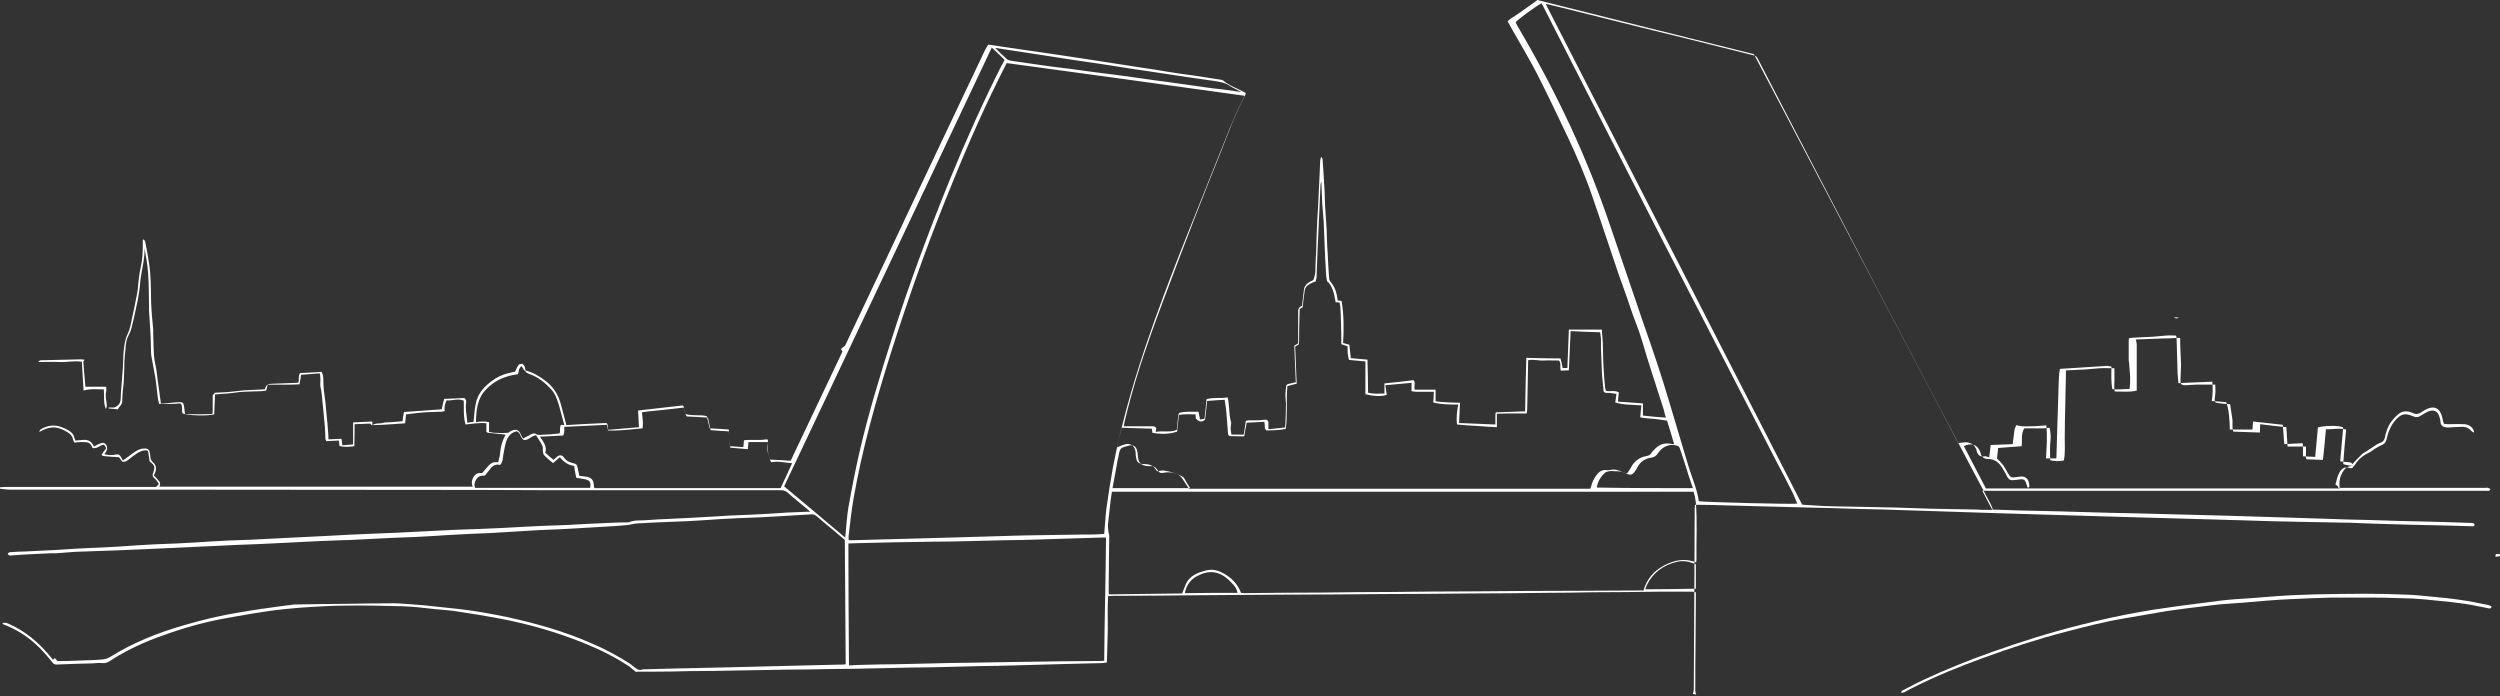 <?xml version="1.0" encoding="UTF-8"?> <svg xmlns="http://www.w3.org/2000/svg" width="1020" height="284" viewBox="0 0 1020 284" fill="none"><rect x="0" y="0" width="1020" height="284" fill="#333333" stroke="none"/> <path d="M692.04 283.394C691.919 282.909 691.676 282.423 691.676 281.816C691.676 274.656 691.676 267.495 691.797 260.213C691.797 254.266 691.919 248.319 691.919 242.493C691.919 242.25 691.919 241.886 691.797 241.522C691.312 241.522 690.827 241.401 690.341 241.401C685.972 241.401 681.481 241.401 677.112 241.401C668.009 241.522 658.907 241.644 649.683 241.644C643.25 241.765 636.818 241.886 630.264 241.886C620.433 242.008 610.602 242.129 600.893 242.129C588.756 242.25 576.498 242.372 564.361 242.372C550.404 242.493 536.446 242.615 522.611 242.615C511.445 242.736 500.157 242.736 488.992 242.857C477.34 242.979 465.81 243.1 454.159 243.1C453.552 243.1 452.945 243.221 452.096 243.221C451.853 247.712 451.974 252.203 451.974 256.693C451.853 261.184 451.732 265.553 451.61 270.286C451.125 270.408 450.639 270.408 450.154 270.529C445.178 270.651 440.202 270.772 435.347 270.893C428.065 271.136 420.661 271.257 413.379 271.5C409.131 271.622 404.884 271.743 400.757 271.743C395.902 271.864 391.169 271.986 386.314 272.107C381.581 272.228 376.848 272.35 372.236 272.35C366.653 272.471 361.191 272.592 355.608 272.714C350.268 272.835 344.806 272.957 339.466 272.957C333.519 273.078 327.572 273.199 321.504 273.199C314.586 273.321 307.668 273.442 300.871 273.563C294.56 273.685 288.249 273.806 281.938 273.806C276.719 273.928 271.5 274.049 266.16 274.049C264.097 274.049 262.155 274.049 260.092 274.049C259.849 274.049 259.485 274.17 259.485 274.17C258.514 273.442 257.664 272.592 256.815 271.986C250.868 267.98 244.556 264.946 238.003 262.276C227.079 257.907 215.792 254.63 204.262 252.445C198.558 251.353 192.732 250.382 186.907 249.533C183.872 249.047 180.838 248.804 177.804 248.562C173.192 248.076 168.701 247.469 164.09 247.348C155.958 247.105 147.826 246.984 139.816 247.105C135.204 247.105 130.471 247.469 125.859 247.712C123.31 247.833 120.761 248.076 118.212 248.319C114.571 248.683 110.93 249.047 107.411 249.654C102.313 250.382 97.337 251.353 92.24 252.203C83.501 253.78 74.884 256.208 66.51 259.242C58.864 261.912 51.46 265.31 44.663 269.801C43.693 270.408 42.843 270.651 41.629 270.529C40.416 270.408 39.202 270.529 37.988 270.651C33.012 270.772 28.036 270.893 23.06 271.136C22.332 271.136 21.846 270.893 21.482 270.408C19.176 267.495 16.87 264.825 14.079 262.398C10.68 259.363 6.918 257.057 2.67 255.237C2.306 255.115 2.063 254.994 1.699 254.873C1.456 254.751 1.214 254.63 0.85 254.509C1.821 253.78 2.549 254.145 3.277 254.387C6.675 255.844 9.831 257.786 12.744 260.092C15.899 262.64 18.691 265.553 21.239 268.709C21.361 268.83 21.482 269.073 21.604 269.194C21.968 268.951 22.089 268.709 22.332 268.466C22.696 268.83 23.06 269.316 23.424 269.68C24.759 269.68 26.094 269.68 27.429 269.68C29.735 269.558 32.041 269.558 34.347 269.437C36.775 269.316 39.202 269.316 41.629 269.073C42.721 268.951 43.935 268.709 45.028 267.98C54.373 262.155 64.446 258.15 75.005 255.115C82.409 252.931 89.934 251.11 97.459 249.897C100.857 249.29 104.134 248.804 107.532 248.319C111.416 247.712 115.3 247.227 119.183 246.741C119.79 246.62 120.397 246.62 121.125 246.62C127.558 246.498 133.99 246.377 140.301 246.377C147.098 246.256 153.895 246.134 160.691 246.134C163.361 246.134 166.031 246.498 168.701 246.62C170.158 246.741 171.736 246.862 173.192 246.984C177.804 247.469 182.295 247.955 186.907 248.44C193.582 249.168 200.136 250.382 206.69 251.717C218.462 254.266 230.114 257.543 241.158 262.398C246.62 264.704 251.839 267.495 256.815 270.651C257.664 271.257 258.514 271.986 259.363 272.592C260.092 273.199 260.941 273.563 261.912 273.199C262.155 273.078 262.519 273.078 262.762 273.078C267.495 272.957 272.228 272.835 276.84 272.714C284.244 272.592 291.647 272.35 299.051 272.228C307.182 271.986 315.314 271.864 323.324 271.622C330.121 271.5 336.917 271.257 343.714 271.136C344.078 271.136 344.442 271.136 345.049 271.015C344.928 254.145 344.806 237.274 344.685 220.283C343.107 218.948 341.53 217.613 339.952 216.278C337.646 214.336 335.34 212.515 333.155 210.573C332.548 210.088 331.941 209.845 331.213 209.845C326.48 210.088 321.625 210.452 316.892 210.695C314.707 210.816 312.401 210.938 310.217 211.059C307.061 211.18 304.027 211.302 300.871 211.423C296.138 211.666 291.405 211.908 286.671 212.273C284.608 212.394 282.545 212.515 280.481 212.637C277.447 212.758 274.413 212.879 271.379 213.001C267.374 213.122 263.49 213.365 259.485 213.608C258.271 213.729 257.179 214.093 255.965 214.214C253.295 214.457 250.504 214.7 247.833 214.821C243.707 215.064 239.58 215.307 235.454 215.55C233.269 215.671 230.963 215.792 228.779 215.914C225.866 216.035 222.953 216.156 220.04 216.278C215.307 216.52 210.695 216.885 205.961 217.127C203.898 217.249 201.835 217.37 199.893 217.491C196.98 217.613 194.067 217.734 191.155 217.856C186.3 218.098 181.324 218.341 176.469 218.705C174.284 218.826 171.978 218.948 169.794 219.069C166.638 219.191 163.604 219.312 160.448 219.433C155.594 219.676 150.618 219.919 145.763 220.161C143.578 220.283 141.515 220.404 139.33 220.404C136.296 220.526 133.262 220.647 130.228 220.768C125.373 221.011 120.397 221.254 115.542 221.497C109.11 221.861 102.677 222.103 96.245 222.346C89.327 222.71 82.53 222.953 75.612 223.317C71.243 223.56 66.752 223.681 62.383 223.924C57.65 224.167 52.916 224.288 48.183 224.531C42.357 224.773 36.653 224.895 30.828 225.138C28.157 225.259 25.487 225.623 22.817 225.744C21.968 225.744 21.118 225.744 20.268 225.744C17.72 225.866 15.171 225.987 12.622 226.109C11.166 226.23 9.831 226.23 8.374 226.351C7.161 226.473 6.068 226.473 4.855 226.594C3.884 226.715 3.884 226.715 3.156 226.109C3.398 225.259 4.127 225.259 4.733 225.259C6.433 225.138 8.253 225.016 9.952 225.016C12.501 224.895 15.05 224.773 17.477 224.652C20.997 224.531 24.516 224.288 28.036 224.045C30.099 223.924 32.163 223.803 34.226 223.681C37.139 223.56 39.93 223.438 42.843 223.317C47.334 223.074 51.824 222.832 56.315 222.467C58.499 222.346 60.563 222.225 62.747 222.103C65.781 221.982 68.816 221.861 71.85 221.739C76.705 221.497 81.681 221.254 86.535 220.89C88.841 220.768 91.147 220.647 93.453 220.526C96.73 220.404 100.007 220.283 103.284 220.161C108.018 219.919 112.751 219.676 117.484 219.433C122.46 219.191 127.436 218.948 132.412 218.705C139.088 218.341 145.642 217.977 152.317 217.734C155.351 217.613 158.385 217.491 161.419 217.37C167.124 217.127 172.707 216.763 178.411 216.52C180.838 216.399 183.387 216.278 185.814 216.156C189.334 216.035 192.854 215.914 196.252 215.792C201.956 215.55 207.782 215.307 213.486 214.943C215.914 214.821 218.341 214.7 220.768 214.579C224.167 214.457 227.565 214.336 230.963 214.214C233.997 214.093 236.91 213.85 239.944 213.729C242.615 213.608 245.285 213.486 247.955 213.365C250.625 213.244 253.295 213.122 255.965 213.122C256.208 213.122 256.329 213.122 256.572 213.122C258.635 212.151 260.82 212.394 263.004 212.273C266.645 212.03 270.165 211.787 273.806 211.666C276.355 211.544 278.782 211.423 281.331 211.302C284.972 211.059 288.492 210.938 292.133 210.695C294.075 210.573 296.138 210.452 298.08 210.331C300.993 210.209 304.027 210.088 306.94 209.967C311.673 209.724 316.528 209.481 321.261 209.117C324.295 208.996 327.208 208.874 330.606 208.753C329.271 207.661 328.179 206.69 327.087 205.84C325.266 204.262 323.324 202.806 321.504 201.107C320.654 200.379 319.926 200.014 318.712 200.014C295.167 200.014 271.622 200.014 248.076 200.014C230.599 200.014 213.244 200.014 195.767 199.893C149.889 199.893 103.891 199.772 58.014 199.772C39.93 199.772 21.846 199.772 3.884 199.772C2.549 199.772 1.335 199.529 0 199.408C0 199.165 0 199.043 0 198.801C0.607 198.801 1.214 198.679 1.942 198.679C21.725 198.679 41.508 198.679 61.412 198.679C62.14 198.679 62.99 198.679 63.718 198.679C64.082 198.315 64.325 197.951 64.811 197.466C64.446 196.98 64.204 196.495 63.84 196.009C63.475 195.524 62.99 195.16 62.626 194.796C62.262 194.31 62.14 193.825 62.383 193.218C63.354 190.426 63.233 189.941 61.048 188.242C60.805 186.907 60.684 185.572 60.441 184.237C60.441 183.994 60.077 183.872 59.956 183.751C58.499 183.63 57.286 184.115 56.072 184.843C54.737 185.693 53.523 186.664 52.31 187.635C51.581 188.12 50.974 188.606 49.882 188.363C49.518 187.878 49.033 187.271 48.547 186.543C46.484 186.421 44.299 186.3 42.115 186.057C41.872 186.057 41.629 185.693 41.386 185.572C41.993 184.601 42.721 183.751 43.328 182.902C42.964 182.295 42.721 181.931 42.479 181.445C40.78 181.566 39.566 183.266 37.745 182.78C37.26 181.688 36.775 180.596 35.439 180.474C34.711 180.353 33.862 180.353 33.133 180.353C32.284 180.353 31.313 180.474 30.342 180.596C30.099 179.989 29.735 179.625 29.735 179.139C29.492 177.804 28.643 177.076 27.55 176.348C25.609 175.134 23.545 174.284 21.239 174.406C19.419 174.527 17.841 175.255 16.021 176.226C16.142 175.377 16.749 175.013 17.356 174.77C19.662 173.556 22.089 173.313 24.516 174.042C25.609 174.406 26.701 174.891 27.793 175.498C29.007 176.226 30.099 177.076 30.342 178.654C30.463 179.018 30.706 179.382 30.828 179.746C31.798 179.625 32.769 179.625 33.74 179.503C35.804 179.26 37.381 179.989 38.352 182.173C39.081 181.809 39.809 181.324 40.537 181.081C41.386 180.717 42.236 180.353 43.086 181.202C43.814 181.931 43.935 183.144 43.328 184.237C43.086 184.601 42.843 184.965 42.6 185.329C44.178 185.693 45.756 185.814 47.334 185.45C48.304 185.208 48.911 185.572 49.397 186.543C49.639 186.907 49.761 187.271 50.125 187.878C50.853 187.392 51.581 186.907 52.188 186.421C53.281 185.572 54.373 184.722 55.587 183.994C56.922 183.144 58.499 182.78 60.199 183.144C61.169 183.751 61.169 184.843 61.291 185.814C61.291 186.907 61.534 187.756 62.383 188.606C63.84 189.82 63.961 191.397 63.111 193.218C62.99 193.461 62.99 193.703 62.747 193.946C63.233 194.431 63.84 195.038 64.325 195.645C65.417 196.859 65.539 197.223 65.053 198.558C107.532 198.558 150.132 198.558 192.854 198.558C192.247 196.98 192.49 195.767 193.218 194.553C194.067 193.218 195.16 192.854 196.737 192.975C197.466 192.126 198.315 191.155 199.043 190.305C200.014 189.213 201.107 188.363 202.685 188.606C202.806 188.606 202.927 188.484 203.291 188.484C203.534 187.392 203.898 186.178 204.02 184.965C204.262 182.295 204.869 179.867 206.204 177.561C206.204 177.44 206.204 177.44 206.204 177.319C203.898 177.076 201.592 176.833 199.286 176.59C198.922 176.59 198.679 176.348 198.437 176.226C198.437 175.013 198.437 173.92 198.437 172.707C195.645 172.343 192.854 172.949 189.941 173.192C188.97 169.915 189.334 166.76 189.213 163.483C186.785 162.39 184.479 163.604 182.173 163.361C181.445 165.06 181.202 166.274 181.445 167.731C180.96 167.852 180.474 167.973 179.989 167.973C177.319 168.095 174.77 168.095 172.1 168.337C170.037 168.459 167.973 168.823 165.667 169.066C165.546 170.158 165.425 171.372 165.303 172.707C160.934 172.949 156.443 173.435 152.074 173.435C153.288 172.464 154.744 172.949 155.958 172.585C157.293 172.221 158.628 172.343 159.963 172.221C161.298 172.1 162.754 171.978 164.211 171.857C164.332 170.643 164.575 169.43 164.818 168.095C169.915 167.731 175.134 167.366 180.231 167.002C180.474 165.667 180.838 164.332 181.202 162.754C183.994 162.633 186.785 162.512 189.455 162.39C190.184 162.997 190.305 163.604 190.184 164.332C189.82 166.638 190.305 168.823 190.548 171.129C190.548 171.493 190.669 171.857 190.669 172.464C191.64 172.343 192.49 172.221 193.218 172.1C193.461 169.672 193.582 167.245 194.067 164.939C194.796 160.57 197.708 157.536 201.107 155.108C203.534 153.409 206.326 152.317 209.238 151.831C209.481 151.831 209.724 151.71 209.967 151.71C210.088 151.71 210.209 151.589 210.088 151.71C210.695 150.496 211.059 149.525 211.666 148.797C211.908 148.433 212.758 148.554 213.122 148.433C214.214 149.161 214.214 150.254 214.457 151.225C213.972 151.346 213.729 150.982 213.486 150.496C213.365 150.132 213.001 149.768 212.758 149.404C211.544 150.254 211.787 151.589 211.302 152.681C206.447 153.288 201.956 155.108 198.437 158.749C194.674 162.512 194.31 167.366 194.189 172.221C196.009 171.978 197.708 171.857 199.529 172.221C199.529 173.678 199.529 174.891 199.529 176.226C200.379 176.348 201.107 176.59 201.956 176.59C203.655 176.712 205.476 176.712 207.175 176.59C207.418 176.59 207.782 176.348 208.025 176.105C208.996 175.498 209.967 175.255 210.816 175.377C212.515 176.105 212.394 177.804 213.486 178.896C214.579 178.29 215.55 177.804 216.642 177.197C217.37 176.833 218.098 176.59 218.948 177.197C219.191 177.44 219.676 177.44 220.04 177.44C221.618 177.319 223.196 177.319 224.773 177.197C225.987 177.076 227.201 176.955 228.293 176.833C228.779 175.619 228.172 174.406 228.9 173.313C229.385 173.313 229.75 173.435 230.235 173.435C229.507 170.765 228.9 168.337 228.172 165.789C227.444 163.361 226.715 160.934 225.016 158.992C222.467 156.201 219.555 153.773 215.914 152.56C215.185 152.317 214.457 151.953 214.214 151.103C217.249 151.831 219.919 153.409 222.346 155.23C225.502 157.536 227.565 160.57 228.657 164.332C229.507 167.245 230.235 170.279 231.085 173.435C230.963 173.313 230.963 173.435 231.085 173.435C233.876 173.313 236.668 173.071 239.459 172.949C242.129 172.828 244.799 172.707 247.348 172.585C248.44 173.313 247.833 174.406 248.198 175.377C252.324 175.013 256.451 174.649 260.698 174.284C260.577 171.978 260.456 169.794 260.334 167.488C266.403 166.76 272.471 166.153 278.54 165.425C279.632 166.274 279.146 167.731 279.753 168.944C282.545 169.794 285.579 169.066 288.37 169.794C288.734 171.493 289.22 173.192 289.584 174.77C292.254 174.891 294.681 175.013 297.352 175.255C297.473 177.561 297.716 179.746 297.837 182.052C299.658 182.173 301.478 182.295 303.299 182.416C303.42 181.445 303.42 180.717 303.541 179.625C304.148 179.625 304.512 179.503 304.998 179.503C306.697 179.503 308.517 179.503 310.217 179.503C310.945 179.503 311.794 179.382 312.523 179.261C312.765 179.261 313.008 179.382 313.372 179.382C312.887 182.173 313.008 184.843 314.1 187.514C317.013 187.635 319.805 187.756 322.596 187.999C329.635 173.071 336.675 158.264 343.714 143.457C343.471 143.093 343.35 142.85 343.107 142.365C343.593 142.001 344.078 141.636 344.564 141.151L344.685 141.272C345.656 139.209 346.627 137.146 347.598 135.083C352.089 125.737 356.458 116.271 360.948 106.925C370.779 86.05 380.61 65.175 390.562 44.299C394.325 36.289 398.208 28.279 401.971 20.268C402.335 19.54 402.82 18.812 403.184 18.205C406.097 18.569 408.767 19.055 411.437 19.419C414.472 19.904 417.506 20.268 420.661 20.754C424.302 21.239 427.822 21.846 431.463 22.332C435.226 22.939 438.988 23.424 442.75 24.031C446.634 24.638 450.639 25.244 454.523 25.851C458.164 26.458 461.805 26.944 465.446 27.55C469.087 28.036 472.607 28.643 476.248 29.25C479.889 29.857 483.53 30.342 487.171 30.828C490.812 31.434 494.453 31.92 498.094 32.527C498.337 32.527 498.701 32.648 498.944 32.769C501.614 35.075 504.891 36.046 507.925 37.745C508.046 37.867 508.168 37.867 508.289 37.988C508.168 38.231 508.168 38.595 508.046 38.838C503.92 46.484 501.007 54.616 497.851 62.626C494.332 71.364 490.812 80.224 487.414 88.963C483.045 100.25 478.797 111.537 474.549 122.824C472.85 127.194 471.272 131.684 469.694 136.053C465.446 147.948 461.684 159.963 458.771 172.343C458.65 172.828 458.65 173.192 458.528 173.92C459.499 173.92 460.227 173.92 461.077 173.92C463.99 173.92 466.781 173.92 469.694 173.92C470.422 173.92 471.15 173.799 471.757 174.649C471.757 175.134 471.636 175.619 471.515 176.226C474.427 175.619 477.462 176.59 480.132 175.377C480.374 173.313 480.496 171.372 480.739 169.43C480.739 169.066 480.981 168.823 481.103 168.459C483.651 167.731 486.2 168.095 488.992 167.973C489.234 168.944 489.356 169.915 489.598 171.129C490.205 171.007 490.812 171.007 491.419 170.886C491.783 168.095 492.026 165.425 492.269 162.876C495.181 162.026 498.094 162.633 500.886 162.148C501.735 165.546 501.25 168.944 502.342 172.464C502.099 173.92 501.978 175.619 502.463 177.319C504.163 177.319 505.74 177.319 507.44 177.319C507.682 175.498 508.046 173.678 508.289 171.736C508.653 171.614 509.139 171.493 509.624 171.493C510.838 171.493 512.052 171.493 513.265 171.493C514.115 171.493 514.964 171.372 515.814 171.25C516.906 171.129 517.513 171.493 517.513 172.707C517.513 173.556 517.513 174.284 517.513 175.134C519.819 174.891 522.004 174.649 524.31 174.406C524.31 173.92 524.31 173.556 524.431 173.192C524.552 170.279 524.674 167.488 524.674 164.575C524.674 164.09 524.552 163.725 524.552 163.24C524.552 162.512 524.431 161.784 524.431 161.055C524.431 160.084 524.674 159.113 524.674 158.142C524.795 157.05 524.917 156.807 526.009 156.565C526.858 156.322 527.829 156.201 528.679 155.958C528.436 150.86 528.315 145.884 528.072 141.03C528.679 140.665 529.164 140.423 529.65 140.059C529.65 136.175 529.65 132.291 529.65 128.407C529.65 128.286 529.65 128.165 529.65 127.922C529.529 126.465 529.771 125.252 531.228 124.766C531.47 122.582 531.713 120.64 531.956 118.577C532.077 116.756 533.17 115.542 534.747 114.814C535.111 114.693 535.476 114.45 535.84 114.207C537.053 111.537 536.568 108.624 536.811 105.954C537.053 102.677 537.053 99.4 537.175 96.123C537.296 92.118 537.539 88.234 537.781 84.229C538.024 79.981 538.146 75.734 538.388 71.486C538.51 69.544 538.51 67.602 538.631 65.66C538.631 65.175 538.874 64.689 538.995 63.961C539.359 64.446 539.602 64.689 539.602 64.811C539.723 66.631 539.845 68.33 539.966 70.151C540.088 72.821 540.33 75.491 540.452 78.282C540.452 78.404 540.452 78.525 540.452 78.525C540.573 81.195 540.573 83.865 540.816 86.535C540.937 89.084 541.18 91.511 541.301 94.06C541.301 94.182 541.301 94.303 541.301 94.546C541.423 97.337 541.423 100.007 541.665 102.799C541.787 106.318 542.029 109.838 542.272 113.358C542.272 114.086 542.636 114.693 543.122 115.3C544.335 116.756 545.064 118.577 545.428 120.397C545.549 121.125 545.67 121.853 545.792 122.582C546.277 122.582 546.763 122.703 547.37 122.824C548.341 128.529 548.341 134.233 547.976 139.937C548.947 140.18 549.676 140.423 550.525 140.665C550.768 142.607 550.889 144.307 551.132 146.127C553.438 146.37 555.623 146.491 557.929 146.734C558.05 151.346 558.171 155.715 558.171 160.206C560.477 160.813 562.783 160.57 564.847 160.57C564.847 159.113 564.847 157.9 564.847 156.443C568.73 156.079 572.614 155.594 576.741 155.108C577.712 156.201 576.741 157.657 577.226 158.992C580.018 158.992 582.809 158.992 585.722 158.992C585.722 160.57 585.722 162.026 585.722 163.725C588.877 164.211 592.276 164.211 595.674 164.332C595.553 167.124 595.431 169.794 595.31 172.585C600.286 172.828 605.141 172.949 610.117 173.192C610.117 172.1 610.117 170.886 610.117 169.794C610.117 169.308 609.995 168.701 610.724 168.823C610.724 170.643 610.724 172.343 610.724 174.284C608.054 174.163 605.383 174.042 602.713 173.799C600.043 173.678 597.252 173.435 594.46 173.192C594.096 170.401 594.46 167.852 594.946 165.06C591.547 165.06 588.149 165.06 584.751 164.211C584.872 162.754 584.994 161.298 584.994 159.842C582.445 159.842 580.139 159.842 577.833 159.842C577.226 159.842 576.619 159.72 575.891 159.599C575.891 158.264 575.891 157.172 575.891 156.201C572.25 156.565 568.852 156.807 565.211 157.172C565.453 158.507 565.575 159.842 565.818 161.055C564.361 161.784 560.477 161.784 557.079 160.813C557.079 156.443 557.079 152.074 557.079 147.462C554.773 147.219 552.588 147.098 550.404 146.855C549.797 145.035 549.797 143.214 549.797 141.272C548.947 141.03 548.219 140.787 547.248 140.423C547.248 139.452 547.248 138.359 547.248 137.267C547.127 133.383 547.127 129.5 546.884 125.616C546.884 124.888 546.641 124.159 546.52 123.431C545.913 123.31 545.428 123.31 544.942 123.31C544.578 121.732 544.457 120.154 543.85 118.577C543.364 117.12 542.636 115.664 541.423 114.693C541.301 113.722 541.058 112.872 541.058 112.023C540.816 108.017 540.573 104.134 540.452 100.129C540.33 97.216 540.209 94.182 540.088 91.269C540.088 91.147 540.088 91.026 540.088 90.783C539.845 88.234 539.723 85.807 539.481 83.258C539.359 80.224 539.238 77.19 539.117 74.156C538.874 74.641 538.752 75.127 538.752 75.612C538.51 80.224 538.388 84.836 538.146 89.448C537.903 93.817 537.781 98.308 537.539 102.677C537.417 106.076 537.296 109.353 537.175 112.751C537.175 113.479 536.932 114.207 536.811 114.814C536.204 115.057 535.84 115.178 535.476 115.3C534.019 116.028 532.563 116.756 532.32 118.577C532.199 119.426 532.077 120.397 531.956 121.247C531.834 122.582 531.592 124.038 531.47 125.373C530.985 125.616 530.621 125.859 530.257 126.101C530.257 126.344 530.257 126.465 530.257 126.587C530.135 130.956 530.014 135.325 530.014 139.695C530.014 139.937 529.893 140.301 529.893 140.544C529.407 140.787 529.043 141.03 528.436 141.394C528.679 146.37 528.8 151.346 529.043 156.565C527.829 156.807 526.616 157.172 525.281 157.536C525.159 158.871 525.038 160.084 525.038 161.419C525.038 164.696 525.038 167.973 524.917 171.372C524.917 172.585 524.674 173.799 524.552 175.013C521.882 175.498 519.212 175.619 516.663 175.619C515.571 174.527 516.299 173.313 515.814 172.1C513.508 172.221 511.202 172.343 508.653 172.464C508.289 174.284 507.925 176.105 507.682 177.804C507.44 177.925 507.44 178.047 507.318 178.047C505.498 178.047 503.798 177.925 501.978 177.925C501.25 177.925 501.007 177.319 501.007 176.712C500.764 174.042 500.643 171.372 500.4 168.823C500.279 167.002 499.915 165.06 499.672 163.119C497.245 163.24 494.939 163.361 492.511 163.604C492.268 166.274 491.904 168.701 491.662 171.25C490.205 172.343 489.356 172.221 487.899 170.765C487.899 170.279 487.778 169.672 487.778 169.066C485.472 169.066 483.287 168.823 480.981 169.308C480.739 171.614 480.496 173.799 480.253 176.105C476.976 177.197 473.578 177.197 470.18 176.59C470.058 175.862 470.058 175.377 469.937 174.891C465.81 174.77 461.805 174.649 457.557 174.527C456.95 177.197 456.344 179.746 455.737 182.537C456.95 182.052 457.921 181.566 458.892 181.324C460.956 180.717 462.655 181.688 463.14 183.63C463.383 184.358 463.383 185.086 463.383 185.814C463.747 187.878 463.747 189.334 466.781 189.334C468.845 189.334 470.665 189.82 471.757 191.883C471.757 192.004 472 192.004 472.121 192.247C473.092 192.126 474.063 191.883 475.034 192.004C476.491 192.247 478.068 192.611 479.525 193.096C481.103 193.582 482.074 194.674 482.802 195.888C483.53 197.102 484.38 198.315 485.108 199.408C539.845 199.408 594.339 199.408 648.833 199.408C648.955 199.043 649.076 198.801 649.197 198.437C649.561 196.737 650.29 195.281 651.382 193.825C652.353 192.49 653.567 191.64 655.266 191.761C655.751 191.883 656.358 191.883 656.844 191.761C658.785 191.276 660.606 191.883 662.305 192.732C662.791 192.975 663.276 192.975 663.883 193.096C664.368 192.368 664.975 191.64 665.339 190.912C666.674 188.242 668.859 186.543 671.772 186.057C672.743 185.936 673.35 185.572 673.835 184.722C674.078 184.358 674.32 183.994 674.685 183.751C676.505 181.566 678.811 180.474 681.724 181.081C682.088 181.202 682.574 181.202 683.059 181.202C682.088 177.925 681.117 174.649 680.146 171.614C678.204 171.372 676.384 171.007 674.563 170.886C672.743 170.765 670.922 170.643 669.223 170.279C669.344 168.58 669.466 167.002 669.709 165.425C666.068 165.06 662.548 165.303 659.028 164.211C659.149 162.997 659.392 161.784 659.514 160.691C658.543 160.57 657.693 160.448 656.722 160.327C655.873 160.206 654.78 160.57 654.295 159.72C654.052 157.05 653.688 154.38 653.567 151.831C653.445 148.554 653.324 145.277 653.202 142.001C653.202 140.908 653.202 139.816 653.202 138.602C653.202 137.631 652.96 136.66 652.838 135.568C648.833 135.447 644.828 135.325 640.823 135.083C640.58 140.301 640.337 145.642 640.095 151.103C639.002 151.103 637.91 151.225 636.818 151.225C636.332 149.768 637.061 148.433 636.09 147.098C634.026 147.098 631.842 146.977 629.779 147.098C627.715 147.219 625.531 146.491 623.467 146.977C623.467 147.462 623.467 147.826 623.467 148.19C623.346 154.501 623.225 160.691 623.103 167.002C623.103 167.488 622.982 168.095 622.86 168.701C620.919 168.701 618.977 168.701 617.156 168.701C616.307 168.701 615.457 168.701 614.486 168.701C613.03 168.701 611.573 168.823 610.117 168.823C610.117 168.095 610.724 168.216 611.088 168.216C614.486 168.095 617.884 167.973 621.283 167.852C621.525 167.852 621.89 167.852 622.254 167.852C622.375 160.57 622.496 153.288 622.739 146.006C627.351 146.127 631.963 146.248 636.696 146.248C637.061 147.583 637.303 148.797 637.546 150.132C638.032 150.132 638.638 150.132 639.488 150.132C639.731 144.913 639.852 139.695 640.095 134.476C644.585 134.476 649.076 134.476 653.567 134.476C653.688 136.296 653.809 138.117 653.931 139.816C654.052 143.457 654.052 147.098 654.295 150.739C654.416 153.288 654.659 155.715 654.902 158.264C654.902 158.628 655.144 159.113 655.266 159.478C656.965 159.842 658.785 159.113 660.485 160.084C660.363 161.298 660.242 162.512 660.12 163.847C663.519 164.09 666.917 164.332 670.315 164.575C670.315 166.274 670.315 167.852 670.315 169.551C672.015 169.672 673.471 169.915 675.049 170.037C676.505 170.158 677.962 170.279 679.661 170.401C679.297 169.187 679.054 168.216 678.811 167.124C675.777 157.657 672.621 148.19 669.83 138.602C668.495 134.112 666.553 129.742 665.096 125.252C663.64 120.761 661.941 116.271 660.363 111.78C656.722 101.1 653.203 90.298 649.44 79.496C646.649 71.364 643.25 63.597 639.609 55.829C635.604 47.334 631.478 38.716 627.23 30.342C624.074 24.274 620.554 18.327 617.156 12.38C616.549 11.166 615.821 10.073 615.093 8.739C615.336 8.496 615.578 8.253 615.821 8.01C618.734 6.068 621.647 4.127 624.438 2.063C625.409 1.456 626.259 0.728 627.23 0C656.722 7.403 686.093 14.807 715.586 22.089C743.379 75.005 771.172 127.922 798.965 180.838C799.815 180.717 800.786 180.474 801.757 180.474C803.335 180.353 805.277 181.081 806.126 182.902C806.247 183.144 806.369 183.387 806.369 183.508C806.733 185.329 807.583 186.543 809.646 186.178C810.253 186.057 810.859 186.421 811.588 186.543C811.83 184.965 811.952 183.387 812.195 181.566C815.229 181.445 818.263 181.324 821.176 181.202C821.419 179.139 821.661 177.319 821.904 175.498C822.025 174.77 822.389 174.163 822.632 173.435C824.817 174.163 826.759 173.92 828.822 173.92C830.885 173.92 832.827 173.678 834.89 173.556C835.376 178.047 835.012 182.416 834.769 187.028C836.225 187.028 837.56 187.028 838.896 187.028C838.896 186.907 839.017 186.664 839.017 186.543C839.138 182.416 839.26 178.411 839.381 174.284C839.502 170.401 839.624 166.638 839.745 162.754C839.866 159.599 839.866 156.322 840.109 153.166C840.109 152.317 840.352 151.346 840.473 150.496C842.536 150.375 844.478 150.254 846.299 150.132C848.241 150.011 850.061 149.889 852.003 149.768C854.552 149.647 856.979 149.404 859.528 149.283C860.256 149.283 860.984 149.525 861.47 149.525C861.47 152.681 861.227 155.715 861.834 158.749C864.261 159.113 866.567 158.628 868.873 158.749C868.995 157.414 869.116 156.201 869.116 154.987C869.116 153.045 868.873 151.103 868.752 149.161C868.752 148.312 868.509 147.583 868.509 146.734C868.509 144.428 868.509 142.122 868.509 139.695C868.509 139.209 868.509 138.602 868.631 137.995C869.359 137.874 870.087 137.753 870.694 137.753C873.243 137.631 875.791 137.51 878.34 137.389C880.161 137.267 882.103 137.024 883.923 136.903C885.258 136.782 886.472 136.903 887.807 136.903C887.928 137.267 888.049 137.631 888.049 137.874C888.171 142.243 888.292 146.491 888.414 150.86C888.414 152.681 888.656 154.38 888.778 156.322C893.39 156.079 897.88 155.958 902.614 155.715C902.856 158.385 902.856 160.934 902.371 163.604C904.313 163.725 906.255 163.968 908.318 164.09C909.532 167.609 909.653 171.493 909.774 175.255C912.93 175.255 915.843 175.255 918.998 175.255C919.12 174.163 919.12 173.192 919.241 171.978C923.368 172.464 927.373 172.828 931.378 173.313C931.621 175.862 931.742 178.411 931.985 181.202C934.533 181.081 936.961 180.96 939.51 180.838C939.752 182.659 939.51 184.479 939.631 186.178C941.33 186.3 942.908 186.3 944.607 186.421C944.971 182.416 945.335 178.411 945.699 174.406C948.491 173.556 954.681 173.556 956.016 174.406C955.651 179.018 955.166 183.63 954.802 188.242C956.137 188.363 957.351 188.484 958.564 188.606C959.293 188.727 959.293 188.727 959.778 189.334C960.992 187.999 962.327 186.664 963.54 185.45C964.026 184.965 964.754 184.601 965.361 184.237C966.453 183.508 967.546 182.78 968.638 182.052C969.366 181.566 970.216 180.96 971.065 180.717C972.279 180.353 972.764 179.625 973.007 178.532C973.493 176.226 974.221 173.92 975.677 171.978C976.527 170.886 977.498 169.794 978.59 168.944C980.289 167.488 982.352 167.609 984.294 168.459C985.751 169.187 986.843 168.944 988.057 168.095C988.906 167.488 989.756 167.002 990.727 166.638C993.397 165.667 995.096 166.638 996.067 169.066C996.431 170.037 996.553 171.007 996.795 171.978C996.917 172.343 997.038 172.585 997.159 172.949C997.766 172.949 998.494 173.071 999.101 173.071C1001.16 173.071 1003.23 172.949 1005.17 173.071C1006.87 173.071 1008.33 173.799 1009.17 175.377C1009.3 175.619 1009.3 175.984 1009.42 176.226C1009.3 176.348 1009.3 176.348 1009.17 176.469C1008.93 176.226 1008.57 176.105 1008.33 175.862C1007.23 174.527 1005.78 174.042 1004.2 174.163C1002.5 174.163 1000.92 174.284 999.223 174.406C997.038 174.527 995.703 173.799 995.703 171.978C995.703 171.372 995.582 170.886 995.339 170.279C994.732 167.731 992.911 166.881 990.484 167.973C989.513 168.459 988.664 168.944 987.814 169.551C986.722 170.279 985.629 170.401 984.416 169.794C983.688 169.43 982.838 169.187 981.988 169.066C979.925 168.823 978.59 170.037 977.376 171.372C975.435 173.556 974.342 176.348 973.735 179.139C973.493 180.474 972.764 181.202 971.551 181.688C970.58 182.052 969.852 182.659 968.881 183.144C968.031 183.63 967.303 184.358 966.453 184.722C964.147 185.814 962.205 187.392 960.87 189.577C960.506 190.184 959.899 190.669 959.657 191.033C959.293 191.033 959.171 191.033 959.05 191.033C956.865 190.305 955.409 190.79 954.195 193.339C953.588 194.674 953.224 196.252 952.86 197.708C953.346 198.073 953.588 198.194 953.952 198.437C953.952 198.679 953.952 198.801 953.952 199.043C955.773 199.043 957.593 199.043 959.414 199.043C977.498 199.043 995.582 199.043 1013.79 199.043C1014.27 199.043 1014.64 198.922 1015.12 199.043C1015.49 199.165 1015.85 199.408 1016.09 199.529C1015.73 200.5 1015.12 200.257 1014.51 200.257C1010.87 200.257 1007.11 200.257 1003.47 200.257C940.966 200.257 878.461 200.257 816.078 200.257C814.258 200.257 812.437 200.257 810.495 200.257C810.01 200.257 809.524 200.257 808.796 200.257C810.131 202.927 811.466 205.355 812.801 207.903C812.68 207.903 812.801 207.903 813.044 207.903C816.685 208.025 820.326 208.146 823.967 208.267C829.307 208.389 834.769 208.51 840.109 208.632C842.901 208.753 845.692 208.753 848.362 208.874C856.615 209.117 864.747 209.36 873 209.481C876.034 209.603 879.068 209.602 882.224 209.724C890.113 209.967 897.88 210.088 905.769 210.331C912.566 210.573 919.241 210.695 926.038 210.938C933.805 211.18 941.451 211.423 949.219 211.666C954.923 211.908 960.628 212.03 966.211 212.151C973.614 212.394 981.017 212.637 988.421 212.758C991.455 212.879 994.489 212.879 997.402 213.001C1001.04 213.122 1004.56 213.244 1008.2 213.365C1008.81 213.365 1009.42 213.365 1009.66 214.093C1009.54 214.821 1008.93 214.7 1008.45 214.7C1006.75 214.7 1005.17 214.579 1003.47 214.579C1002.26 214.579 1001.16 214.457 999.951 214.457C994.489 214.336 989.028 214.214 983.688 214.093C980.775 213.972 977.983 213.972 975.07 213.85C969.366 213.729 963.783 213.486 958.079 213.244C957.593 213.244 956.987 213.244 956.501 213.244C949.947 213.122 943.515 213.001 936.961 212.879C929.436 212.758 922.033 212.515 914.508 212.273C907.347 212.03 900.186 211.908 893.026 211.666C885.744 211.423 878.583 211.302 871.301 211.059C864.383 210.816 857.586 210.695 850.668 210.452C843.872 210.209 836.954 210.088 830.157 209.845C823.603 209.602 817.049 209.481 810.495 209.238C804.184 208.996 797.873 208.874 791.562 208.632C786.586 208.51 781.61 208.267 776.634 208.146C770.565 207.903 764.497 207.782 758.55 207.661C751.268 207.418 743.986 207.175 736.704 207.054C730.514 206.932 724.324 206.69 718.134 206.568C713.522 206.447 709.032 206.326 704.42 206.204C700.536 206.083 696.774 205.961 692.89 205.961C692.526 205.961 692.04 205.961 691.555 205.961C691.555 206.568 691.433 207.054 691.433 207.539C691.433 217.127 691.312 226.715 691.312 236.425C691.191 251.353 691.191 266.16 691.069 281.088C691.069 281.816 690.827 282.545 690.705 283.151C692.526 283.394 692.283 283.394 692.04 283.394ZM450.518 217.856C450.882 214.093 451.003 210.452 451.489 206.932C452.217 201.592 453.067 196.252 454.038 190.912C457.193 174.284 461.805 158.021 467.145 142.001C472.243 126.83 477.947 111.901 483.894 96.973C488.385 85.807 492.754 74.763 497.245 63.597C500.279 56.072 503.07 48.547 506.711 41.265C507.075 40.537 507.44 39.93 507.804 39.081C475.398 34.59 443.114 30.099 410.709 25.73C409.617 27.915 408.525 30.099 407.432 32.284C399.422 48.426 392.383 64.932 385.707 81.681C377.454 102.192 370.172 122.946 363.497 143.942C357.307 163.604 351.724 183.387 348.205 203.655C347.355 208.51 346.87 213.608 346.263 218.462C346.141 219.069 346.263 219.676 346.263 220.404C346.991 220.404 347.477 220.404 347.962 220.404C355.487 220.162 363.133 220.04 370.658 219.797C376.605 219.676 382.431 219.433 388.378 219.312C398.087 219.069 407.796 218.705 417.506 218.462C425.273 218.341 433.162 218.22 440.93 218.098C442.144 218.098 443.236 218.098 444.45 218.098C446.391 218.098 448.455 217.977 450.518 217.856ZM630.628 1.578C665.582 69.787 700.415 137.753 735.247 205.84C735.369 205.84 735.733 205.961 735.975 205.961C738.646 206.083 741.194 206.326 743.864 206.447C747.505 206.568 751.146 206.69 754.787 206.69C760.492 206.811 766.196 206.932 772.022 207.054C772.264 207.054 772.386 207.054 772.629 207.054C777.605 207.175 782.459 207.418 787.435 207.539C793.868 207.661 800.3 207.782 806.733 207.903C807.34 207.903 807.947 208.025 808.675 208.025C810.131 208.025 811.588 208.025 813.165 208.025C812.68 206.811 812.316 205.719 811.709 204.748C809.282 200.136 806.854 195.524 804.427 191.033C793.747 170.765 783.066 150.618 772.507 130.349C769.958 125.494 767.41 120.64 764.861 115.785C755.758 98.187 746.534 80.588 737.432 62.99C730.635 50.004 723.96 37.017 717.163 23.91C716.799 23.181 716.314 22.696 715.464 22.574C713.401 22.089 711.216 21.482 709.153 20.997C696.045 17.72 683.059 14.443 669.951 11.287C658.543 8.496 647.255 5.583 635.847 2.791C634.148 2.427 632.57 1.942 630.628 1.578ZM690.948 200.621C611.816 200.621 532.805 200.621 453.673 200.621C453.552 201.714 453.309 202.685 453.188 203.777C452.824 207.054 452.46 210.209 452.096 213.486C451.974 214.579 452.096 215.671 452.217 216.763C452.217 217.37 452.581 217.977 452.581 218.584C452.581 221.497 452.46 224.409 452.46 227.322C452.46 231.813 452.338 236.303 452.338 240.915C452.338 241.401 452.338 241.886 452.46 242.493C462.533 242.372 472.486 242.25 482.316 242.129C482.923 240.551 483.409 239.216 484.015 237.881C485.715 234.726 488.749 233.633 491.904 232.784C494.574 232.056 497.002 232.662 499.308 233.997C502.585 235.818 505.012 238.367 506.347 241.886C506.711 241.886 507.075 242.008 507.318 242.008C518.12 241.886 528.922 241.765 539.602 241.765C549.069 241.644 558.414 241.522 567.881 241.522C578.804 241.401 589.606 241.28 600.529 241.28C615.093 241.158 629.536 241.037 644.1 241.037C652.353 241.037 660.606 240.915 668.859 240.915C669.466 240.915 669.951 240.915 670.558 240.915C671.893 236.182 674.806 232.905 678.932 230.721C683.059 228.536 687.428 227.565 692.04 229.507C692.04 229.021 692.162 228.536 692.162 228.172C692.04 220.526 692.526 212.758 691.919 205.112C691.676 203.291 691.433 201.956 690.948 200.621ZM346.384 271.5C348.447 271.379 350.268 271.257 351.967 271.257C356.458 271.136 360.948 271.015 365.318 271.015C370.658 270.893 375.998 270.772 381.338 270.651C385.829 270.529 390.319 270.408 394.689 270.408C401.971 270.286 409.131 270.165 416.414 270.044C422.239 269.922 427.943 269.922 433.769 269.801C438.745 269.801 443.721 269.68 448.819 269.68C449.304 269.68 449.911 269.68 450.518 269.558C450.639 252.81 451.125 236.182 451.246 219.312C450.518 219.312 450.032 219.312 449.547 219.312C446.877 219.433 444.207 219.433 441.537 219.555C435.104 219.797 428.672 219.919 422.239 220.161C418.234 220.283 414.229 220.404 410.224 220.404C405.248 220.526 400.272 220.647 395.417 220.768C390.441 220.89 385.465 221.011 380.489 221.011C375.391 221.132 370.294 221.132 365.196 221.254C360.099 221.375 354.88 221.497 349.783 221.618C348.69 221.618 347.477 221.739 346.141 221.739C346.141 238.367 346.263 254.873 346.384 271.5ZM889.506 137.874C888.899 137.874 888.414 137.874 887.928 137.874C885.986 137.995 883.923 138.117 881.981 138.117C878.583 138.238 875.306 138.359 871.908 138.481C871.786 138.481 871.543 138.602 871.422 138.602C871.543 139.33 871.786 139.937 871.786 140.665C871.786 146.855 871.786 153.045 871.786 159.356C868.995 160.084 865.961 159.72 862.805 159.72C862.441 158.142 862.684 156.565 862.684 155.108C862.684 153.53 862.684 151.953 862.684 150.254C860.62 150.254 858.436 150.132 856.372 150.254C854.552 150.375 852.61 150.618 850.79 150.739C848.241 150.86 845.692 150.982 843.143 151.103C843.022 151.103 843.022 151.225 842.901 151.346C842.901 151.589 842.901 151.831 842.901 152.195C842.779 156.201 842.779 160.084 842.658 164.09C842.537 168.944 842.415 173.678 842.415 178.532C842.415 181.688 842.658 184.843 842.051 187.878C840.109 188.242 838.289 188.242 836.468 187.756C836.468 185.572 836.347 183.387 836.468 181.202C836.711 179.018 836.832 176.833 836.225 174.527C832.827 175.013 829.307 174.649 825.909 174.77C824.453 177.076 825.181 179.503 824.817 182.052C821.661 182.295 818.506 182.537 815.229 182.78C815.107 184.237 814.986 185.572 814.743 187.028C815.714 187.999 816.685 188.97 817.413 189.941C818.142 191.033 818.748 192.247 819.477 193.461C819.598 193.582 819.719 193.703 819.719 193.825C820.083 194.553 820.69 194.796 821.54 194.796C822.511 194.674 823.482 194.553 824.453 194.432C825.909 194.31 827.001 194.917 827.608 196.252C827.851 196.98 827.972 197.708 827.972 198.558C827.972 198.679 827.608 198.922 827.366 199.043C827.244 198.801 827.123 198.679 827.123 198.558C826.152 195.281 826.031 195.281 822.632 195.767C820.083 196.131 819.719 196.009 818.506 193.703C818.02 192.732 817.535 191.883 816.928 190.912C815.593 188.727 813.894 187.271 811.102 187.271C809.524 187.271 808.311 186.421 808.068 184.722C808.068 184.601 808.068 184.479 807.947 184.479C806.976 181.445 804.184 180.474 801.271 182.052C804.306 187.756 807.218 193.582 810.253 199.286C858.436 199.286 906.497 199.286 954.559 199.286C954.316 196.252 954.681 194.674 955.651 192.854C956.38 191.519 957.351 190.426 959.05 190.184C959.657 190.062 960.263 190.184 960.749 190.184C959.171 189.941 957.593 189.941 956.016 189.334C956.38 184.601 956.744 179.867 957.229 175.255C954.559 174.527 951.768 175.255 948.976 175.134C948.612 179.382 948.248 183.387 947.763 187.635C945.578 187.514 943.515 187.514 941.087 187.392C940.602 186.664 940.845 185.814 940.845 184.843C940.845 183.994 940.845 183.023 940.845 182.173C938.296 182.173 935.868 182.173 933.32 182.173C933.198 179.503 932.956 176.833 932.834 174.284C929.193 173.92 925.674 173.556 922.154 173.071C922.154 174.163 922.033 175.255 922.033 176.469C918.392 176.348 914.872 176.226 911.231 176.105C910.503 174.406 911.109 172.464 910.745 170.643C910.503 168.701 910.138 166.881 909.896 164.939C908.197 164.818 906.619 164.696 905.041 164.454C903.827 164.332 903.585 164.09 903.585 162.876C903.585 162.512 903.706 162.269 903.706 161.905C903.949 160.327 903.949 158.628 903.827 156.929C901.157 156.929 898.609 156.929 896.06 156.929C894.482 156.929 892.904 157.172 891.326 157.172C890.113 157.172 889.627 156.686 889.627 155.472C889.627 153.288 889.87 150.982 889.87 148.797C889.749 145.156 889.506 141.636 889.506 137.874ZM618.37 9.103C618.613 9.588 618.855 10.073 619.098 10.559C626.987 23.91 634.269 37.624 640.823 51.703C646.891 64.811 652.232 78.161 656.844 91.754C661.334 104.983 665.825 118.212 670.315 131.32C674.199 142.365 677.962 153.409 681.239 164.575C683.787 173.071 686.336 181.688 688.885 190.184C690.341 194.917 692.404 199.529 693.133 204.505C695.074 204.869 731.97 205.84 733.305 205.476C732.456 203.655 731.849 201.714 730.878 200.014C728.815 195.888 726.63 191.761 724.445 187.635C715.343 169.915 706.24 152.195 697.138 134.597C691.069 122.824 685.001 111.052 678.932 99.279C670.801 83.38 662.669 67.359 654.538 51.46C646.163 35.075 637.91 18.812 629.536 2.427C629.293 2.063 629.172 1.699 628.929 1.335C625.895 3.034 619.341 7.889 618.37 9.103ZM409.86 24.395C408.039 22.696 406.461 20.997 404.641 19.419C376.362 79.132 348.205 138.845 319.926 198.437C328.3 205.355 336.432 212.273 344.806 219.312C344.928 218.826 344.928 218.705 344.928 218.584C345.292 214.7 345.535 210.816 346.141 207.054C347.477 199.529 348.933 192.004 350.632 184.601C354.273 168.823 359.006 153.288 363.983 137.753C370.901 115.906 378.911 94.546 387.528 73.306C393.96 57.528 401 41.872 408.646 26.701C409.253 25.851 409.496 25.123 409.86 24.395ZM280.239 169.915C279.268 168.823 279.632 167.488 279.146 166.274C276.355 166.638 273.442 166.881 270.529 167.245C267.738 167.609 264.825 167.731 261.912 168.216C262.155 170.522 262.519 172.585 262.155 174.77C257.421 175.134 252.809 175.862 248.076 175.619C247.955 174.649 247.833 173.92 247.712 173.313C241.886 173.556 236.061 173.92 230.235 174.163C230.235 174.77 230.235 175.377 230.235 175.984C230.114 176.59 229.992 177.197 229.871 177.683C226.594 177.804 223.56 178.047 220.283 178.168C221.739 180.353 223.317 182.173 222.467 184.722C223.56 185.693 224.652 186.664 225.866 187.635C226.351 187.149 226.837 186.664 227.322 186.3C228.172 185.572 229.385 185.572 229.992 186.543C231.085 188.12 232.541 188.727 234.24 189.091C234.968 189.213 235.454 189.698 235.575 190.426C235.818 191.64 236.061 192.854 236.425 194.189C236.91 194.189 237.396 194.31 237.881 194.31C238.488 194.432 238.974 194.431 239.58 194.553C241.28 194.917 242.129 195.888 242.25 197.708C242.25 198.194 242.372 198.679 242.493 199.165C267.98 199.165 293.346 199.165 318.47 199.165C320.047 195.767 321.625 192.49 323.203 188.97C320.29 188.849 317.62 187.999 314.707 188.606C312.887 186.057 313.493 183.023 313.129 180.353C310.459 180.353 307.911 180.353 305.362 180.353C305.24 181.445 305.24 182.416 305.119 183.266C302.692 183.023 300.386 182.902 297.958 182.659C297.716 180.353 297.594 178.168 297.352 175.984C294.924 175.862 292.497 175.741 289.948 175.498C289.584 173.799 289.22 172.1 288.856 170.401C285.822 170.158 283.03 170.037 280.239 169.915ZM213.729 179.503C212.151 178.654 212.515 176.348 210.695 175.984C208.51 176.469 207.297 178.047 206.568 179.989C205.961 181.809 205.719 183.751 205.355 185.572C205.112 186.907 205.233 188.484 204.02 189.698C201.714 189.091 200.5 190.548 199.286 192.247C198.801 192.854 198.315 193.461 197.83 194.067C196.495 193.946 195.281 194.189 194.432 195.402C193.703 196.495 193.339 197.587 193.825 199.043C209.481 199.043 225.138 199.043 240.794 199.043C241.158 196.737 240.794 196.009 238.609 195.524C238.124 195.402 237.638 195.402 237.153 195.281C236.546 195.16 235.818 195.038 235.09 194.917C234.726 193.218 234.483 191.761 234.24 190.062C231.813 189.82 229.992 188.484 228.415 186.543C227.444 187.392 226.594 188.12 225.623 188.97C224.409 187.878 223.074 186.907 221.982 185.693C221.618 185.329 221.618 184.601 221.497 184.115C221.375 183.387 221.618 182.416 221.254 181.809C220.526 180.353 219.555 178.896 218.705 177.561C216.763 177.804 215.671 179.746 213.729 179.503ZM690.705 199.165C690.098 197.223 689.37 195.524 688.885 193.825C687.792 190.305 686.7 186.785 685.486 183.266C685.365 182.78 685.001 182.052 684.515 181.931C683.302 181.566 682.088 181.324 680.874 181.688C678.932 182.173 677.476 183.387 676.384 184.965C675.656 186.178 674.563 186.664 673.35 186.785C671.044 187.149 669.223 188.484 668.131 190.548C667.888 191.155 667.524 191.64 667.16 192.126C666.189 193.703 665.218 194.067 663.64 193.218C662.062 192.368 660.485 192.247 658.785 192.247C658.057 192.247 657.329 192.126 656.601 192.247C655.994 192.368 655.266 192.49 654.902 192.854C653.081 194.431 651.989 196.373 651.503 198.679C651.503 198.801 651.625 198.801 651.625 198.922C664.49 199.165 677.476 199.165 690.705 199.165ZM506.226 37.503V37.381C504.648 36.532 503.07 35.925 501.614 34.954C499.672 33.619 497.487 33.376 495.303 33.012C491.662 32.527 487.899 31.92 484.258 31.434C480.496 30.828 476.733 30.342 472.971 29.735C469.209 29.128 465.446 28.643 461.562 28.036C457.193 27.308 452.824 26.701 448.333 25.973C444.692 25.487 441.173 24.88 437.532 24.395C433.891 23.788 430.249 23.303 426.608 22.696C422.118 21.968 417.627 21.361 413.137 20.633C410.831 20.268 408.525 19.904 405.976 19.54C407.675 21.239 409.253 22.696 410.831 24.152C411.195 24.516 411.802 24.638 412.287 24.759C415.685 25.244 418.962 25.73 422.361 26.215C424.667 26.58 426.973 26.822 429.279 27.186C431.949 27.55 434.497 27.793 437.167 28.157C439.838 28.521 442.386 28.886 445.056 29.25C448.576 29.735 452.096 30.099 455.615 30.585C459.135 31.07 462.655 31.556 466.174 32.041C469.451 32.527 472.728 33.012 475.884 33.376C479.039 33.862 482.195 34.226 485.351 34.711C488.506 35.197 491.662 35.561 494.817 36.046C498.701 36.41 502.463 37.017 506.226 37.503ZM453.916 199.165C464.597 199.165 475.034 199.165 485.593 199.165C484.744 197.83 483.894 196.495 483.166 195.16C483.045 194.917 482.802 194.674 482.559 194.553C480.253 193.096 477.704 192.368 475.034 192.854C473.456 193.096 473.214 193.096 472.243 191.761C471.515 190.548 470.544 190.062 469.209 190.184C468.966 190.184 468.602 190.184 468.359 190.184C465.446 189.941 464.354 188.727 464.233 185.814C464.233 185.086 464.111 184.358 463.868 183.63C463.626 182.537 462.655 181.567 461.441 181.688C460.349 181.809 459.135 182.173 458.164 182.537C457.315 182.78 456.95 183.508 456.708 184.358C456.465 185.936 455.979 187.514 455.737 189.213C455.13 192.368 454.523 195.645 453.916 199.165ZM691.919 240.187C691.919 236.789 691.919 233.512 691.919 230.235C689.37 229.143 686.7 228.536 684.03 229.264C678.568 230.599 674.442 233.633 671.893 238.731C671.65 239.216 671.529 239.823 671.286 240.43C678.326 240.43 685.001 240.309 691.919 240.187ZM504.891 241.886C504.648 240.187 503.677 238.974 502.706 238.003C499.065 233.997 494.939 232.177 489.841 234.362C486.322 235.818 484.137 238.124 483.409 242.008C490.569 241.886 497.609 241.886 504.891 241.886Z" fill="white"></path> <path d="M775.785 282.787C775.663 281.816 776.27 281.695 776.756 281.452C779.426 280.117 781.974 278.661 784.645 277.447C793.747 273.199 803.093 269.437 812.681 266.039C824.575 261.791 836.59 258.028 848.727 254.994C857.344 252.81 865.961 250.868 874.7 249.411C879.554 248.562 884.288 247.955 889.142 247.227C894.847 246.498 900.43 245.77 906.134 245.042C910.139 244.556 914.144 244.314 918.149 244.071C921.79 243.828 925.431 243.464 929.072 243.221C931.014 243.1 932.956 242.979 934.898 242.857C938.297 242.736 941.573 242.615 944.972 242.493C951.768 242.372 958.565 242.25 965.362 242.25C970.823 242.25 976.285 242.372 981.746 242.615C985.266 242.736 988.907 243.1 992.427 243.464C996.31 243.828 1000.19 244.192 1004.08 244.799C1007.84 245.285 1011.48 246.134 1015.24 246.862C1015.73 246.984 1016.09 247.227 1016.58 247.469C1016.34 248.319 1015.97 248.319 1015.37 248.198C1012.94 247.712 1010.39 247.227 1007.96 246.741C1005.29 246.256 1002.74 246.013 1000.07 245.649C996.432 245.285 992.912 244.921 989.271 244.556C987.572 244.435 985.873 244.314 984.174 244.192C979.076 244.071 973.857 243.828 968.76 243.828C962.813 243.828 956.866 243.828 950.919 243.828C945.579 243.95 940.238 244.192 934.898 244.435C931.621 244.556 928.344 244.799 925.067 245.042C921.79 245.285 918.392 245.649 915.115 245.892C912.324 246.134 909.411 246.256 906.619 246.498C904.192 246.741 901.765 246.984 899.216 247.348C896.546 247.712 893.876 247.955 891.327 248.319C888.05 248.804 884.652 249.168 881.375 249.775C876.399 250.625 871.423 251.474 866.568 252.324C858.558 253.659 850.669 255.722 842.78 257.786C831.371 260.698 820.084 264.461 809.04 268.466C799.33 271.986 789.863 275.869 780.639 280.481C779.426 281.088 778.212 281.695 776.998 282.423C776.634 282.423 776.27 282.666 775.785 282.787Z" fill="white"></path> <path d="M87.749 160.934C87.628 163.725 87.506 166.395 87.385 169.066C84.836 169.794 76.583 169.551 74.52 168.701C73.913 167.488 74.763 165.91 73.67 164.575C72.335 164.696 70.879 164.818 69.422 164.818C67.966 164.818 66.631 164.818 64.932 164.818C64.689 163.968 64.446 162.876 64.325 161.905C63.961 159.235 63.84 156.686 63.354 154.016C62.869 151.103 62.262 148.19 61.776 145.399C61.776 145.156 61.655 144.792 61.655 144.549C61.534 141.151 61.534 137.753 61.291 134.354C61.169 131.806 60.927 129.378 60.805 126.83C60.805 126.465 60.805 126.101 60.805 125.859C60.684 121.125 60.805 116.392 60.441 111.659C60.199 108.139 59.592 104.741 58.985 101.221C59.106 105.105 58.135 108.867 57.528 112.629C57.164 114.693 57.164 116.756 56.8 118.819C56.436 121.368 55.951 123.917 55.344 126.465C54.858 129.014 54.252 131.442 53.645 133.869C53.402 134.84 53.038 135.811 52.552 136.66C51.581 138.359 51.339 140.059 51.217 142.001C51.096 143.821 50.853 145.763 50.732 147.583C50.732 148.19 50.732 148.797 50.732 149.283C50.611 152.681 50.611 155.958 50.125 159.356C50.004 160.691 49.882 162.148 49.882 163.604C49.882 164.454 49.518 165.06 49.033 165.667C48.669 166.031 48.426 166.396 48.062 167.002C46.969 166.881 45.634 166.76 44.299 166.638C44.299 166.517 44.299 166.396 44.299 166.274C45.149 166.274 45.998 166.274 46.605 166.274C48.911 165.425 49.275 163.847 49.275 162.026C49.275 159.599 49.639 157.172 49.761 154.866C49.882 153.288 50.004 151.71 50.125 150.132C50.246 147.705 50.246 145.399 50.489 143.093C50.732 140.787 50.975 138.481 52.067 136.296C53.038 134.354 53.402 132.048 53.887 129.742C54.616 126.587 55.222 123.431 55.829 120.276C56.193 118.698 56.315 116.999 56.436 115.421C56.679 113.358 56.922 111.173 57.407 109.11C58.135 105.954 58.257 102.799 58.257 99.643C58.257 99.036 58.257 98.429 58.257 97.823C58.378 97.823 58.499 97.701 58.621 97.701C58.864 97.944 59.106 98.187 59.228 98.551C59.713 101.221 60.32 103.891 60.684 106.682C61.655 112.144 61.534 117.606 61.655 123.067C61.776 126.83 62.14 130.713 62.505 134.476C62.505 134.961 62.505 135.447 62.505 135.932C62.626 139.088 62.626 142.365 62.869 145.52C62.99 147.098 63.475 148.676 63.718 150.375C64.082 152.438 64.204 154.623 64.568 156.686C64.932 159.356 65.296 161.905 65.66 164.696C66.752 164.575 67.723 164.575 68.694 164.454C70.272 164.332 71.728 164.09 73.306 164.09C74.399 164.09 74.763 164.211 75.005 165.425C75.248 166.517 75.248 167.609 75.491 168.944C79.132 169.066 82.773 169.066 86.657 168.944C86.657 168.58 86.778 168.216 86.778 167.852C86.778 165.91 86.778 163.968 86.778 162.026C86.778 161.541 86.657 161.055 87.264 160.813C87.385 160.57 87.506 160.813 87.749 160.934Z" fill="white"></path> <path d="M87.75 160.934C87.628 160.813 87.507 160.691 87.264 160.448C87.507 160.327 87.75 160.206 88.114 160.206C90.056 160.084 92.119 160.084 94.061 159.842C95.638 159.72 97.216 159.477 98.794 159.356C99.158 159.356 99.522 159.235 99.765 159.235C102.435 159.113 104.984 158.992 107.654 158.871C107.775 158.871 107.897 158.749 108.018 158.749C108.746 156.929 109.11 156.565 111.174 156.565C114.451 156.443 117.606 156.322 120.883 156.201C121.126 156.201 121.49 156.201 121.733 156.079C122.218 154.866 121.49 153.409 122.461 152.195C125.252 152.074 128.165 151.953 131.199 151.71C131.928 152.924 131.928 154.259 131.928 155.594C131.928 158.507 132.413 161.298 132.777 164.089C132.899 165.425 133.02 166.76 133.141 168.095C133.263 169.794 133.505 171.493 133.627 173.071C133.748 174.648 133.869 176.226 133.991 177.804C133.991 178.29 133.991 178.654 133.991 179.26C135.811 179.139 137.511 179.139 139.331 179.018C139.452 179.989 139.574 180.717 139.695 181.688C141.152 181.566 142.608 181.445 144.064 181.324C144.064 178.411 144.064 175.498 144.064 172.343C146.734 172.221 149.283 172.1 151.832 171.978C151.953 172.343 151.953 172.585 151.953 172.828C151.953 173.071 151.953 173.192 151.832 173.556C151.468 173.313 151.225 173.071 150.982 172.828C148.919 172.949 146.856 172.949 144.671 173.071C144.671 175.984 144.671 179.018 144.55 182.052C142.365 182.295 140.423 182.537 138.481 181.931C138.481 181.202 138.36 180.596 138.239 179.746C136.54 179.867 134.84 179.867 133.141 179.989C133.02 179.625 132.899 179.382 132.777 179.139C132.656 176.954 132.656 174.77 132.413 172.585C132.292 170.886 132.049 169.187 131.928 167.366C131.806 166.274 131.685 165.06 131.563 163.968C131.321 162.026 131.321 160.206 130.835 158.264C130.471 157.05 130.835 155.715 130.714 154.38C130.714 153.773 130.593 153.045 130.471 152.317C127.922 152.56 125.374 152.681 122.825 152.924C122.704 154.137 122.461 155.351 122.218 156.807C117.849 157.05 113.601 156.929 109.232 156.929C108.989 157.778 108.868 158.507 108.625 159.356C107.897 159.477 107.29 159.599 106.562 159.599C103.649 159.72 100.615 159.72 97.702 159.963C94.546 160.448 91.148 160.691 87.75 160.934Z" fill="white"></path> <path d="M42.357 158.871C39.566 158.871 36.896 158.507 34.104 159.356C33.862 155.351 33.619 151.467 33.376 147.583C30.342 147.098 27.429 147.826 24.516 147.705C21.604 147.583 18.691 147.705 15.778 147.705C15.778 147.583 15.778 147.462 15.778 147.341C16.021 147.219 16.385 147.098 16.627 146.977C16.749 146.977 16.991 146.977 17.234 146.977C22.453 146.855 27.672 146.734 32.891 146.612C33.376 146.612 33.862 146.734 34.468 146.734C34.347 147.098 34.226 147.219 34.104 147.341C33.983 147.462 33.983 147.583 33.983 147.462C34.226 151.103 34.59 154.38 34.833 157.778C37.624 157.778 40.416 157.778 43.328 157.778C43.328 158.385 43.45 159.113 43.328 159.72C42.843 161.662 43.45 163.483 43.571 165.303C43.571 165.789 43.45 166.395 43.207 166.881C42.115 164.454 42.6 161.662 42.357 158.871Z" fill="white"></path> <path d="M1018.16 227.201C1018.16 226.594 1018.16 226.473 1018.28 226.109C1018.64 226.109 1019.01 225.987 1019.25 225.987C1019.73 225.987 1020.1 226.109 1019.98 226.958C1019.49 226.958 1019.01 227.079 1018.16 227.201Z" fill="white"></path> <path d="M886.957 129.5C887.564 129.5 888.171 129.5 889.02 129.5C888.171 130.106 887.564 129.985 886.957 129.5Z" fill="white"></path> <path d="M106.44 248.319C106.561 248.319 106.683 248.319 106.804 248.319V248.44C106.683 248.44 106.561 248.44 106.44 248.319Z" fill="white"></path> </svg> 